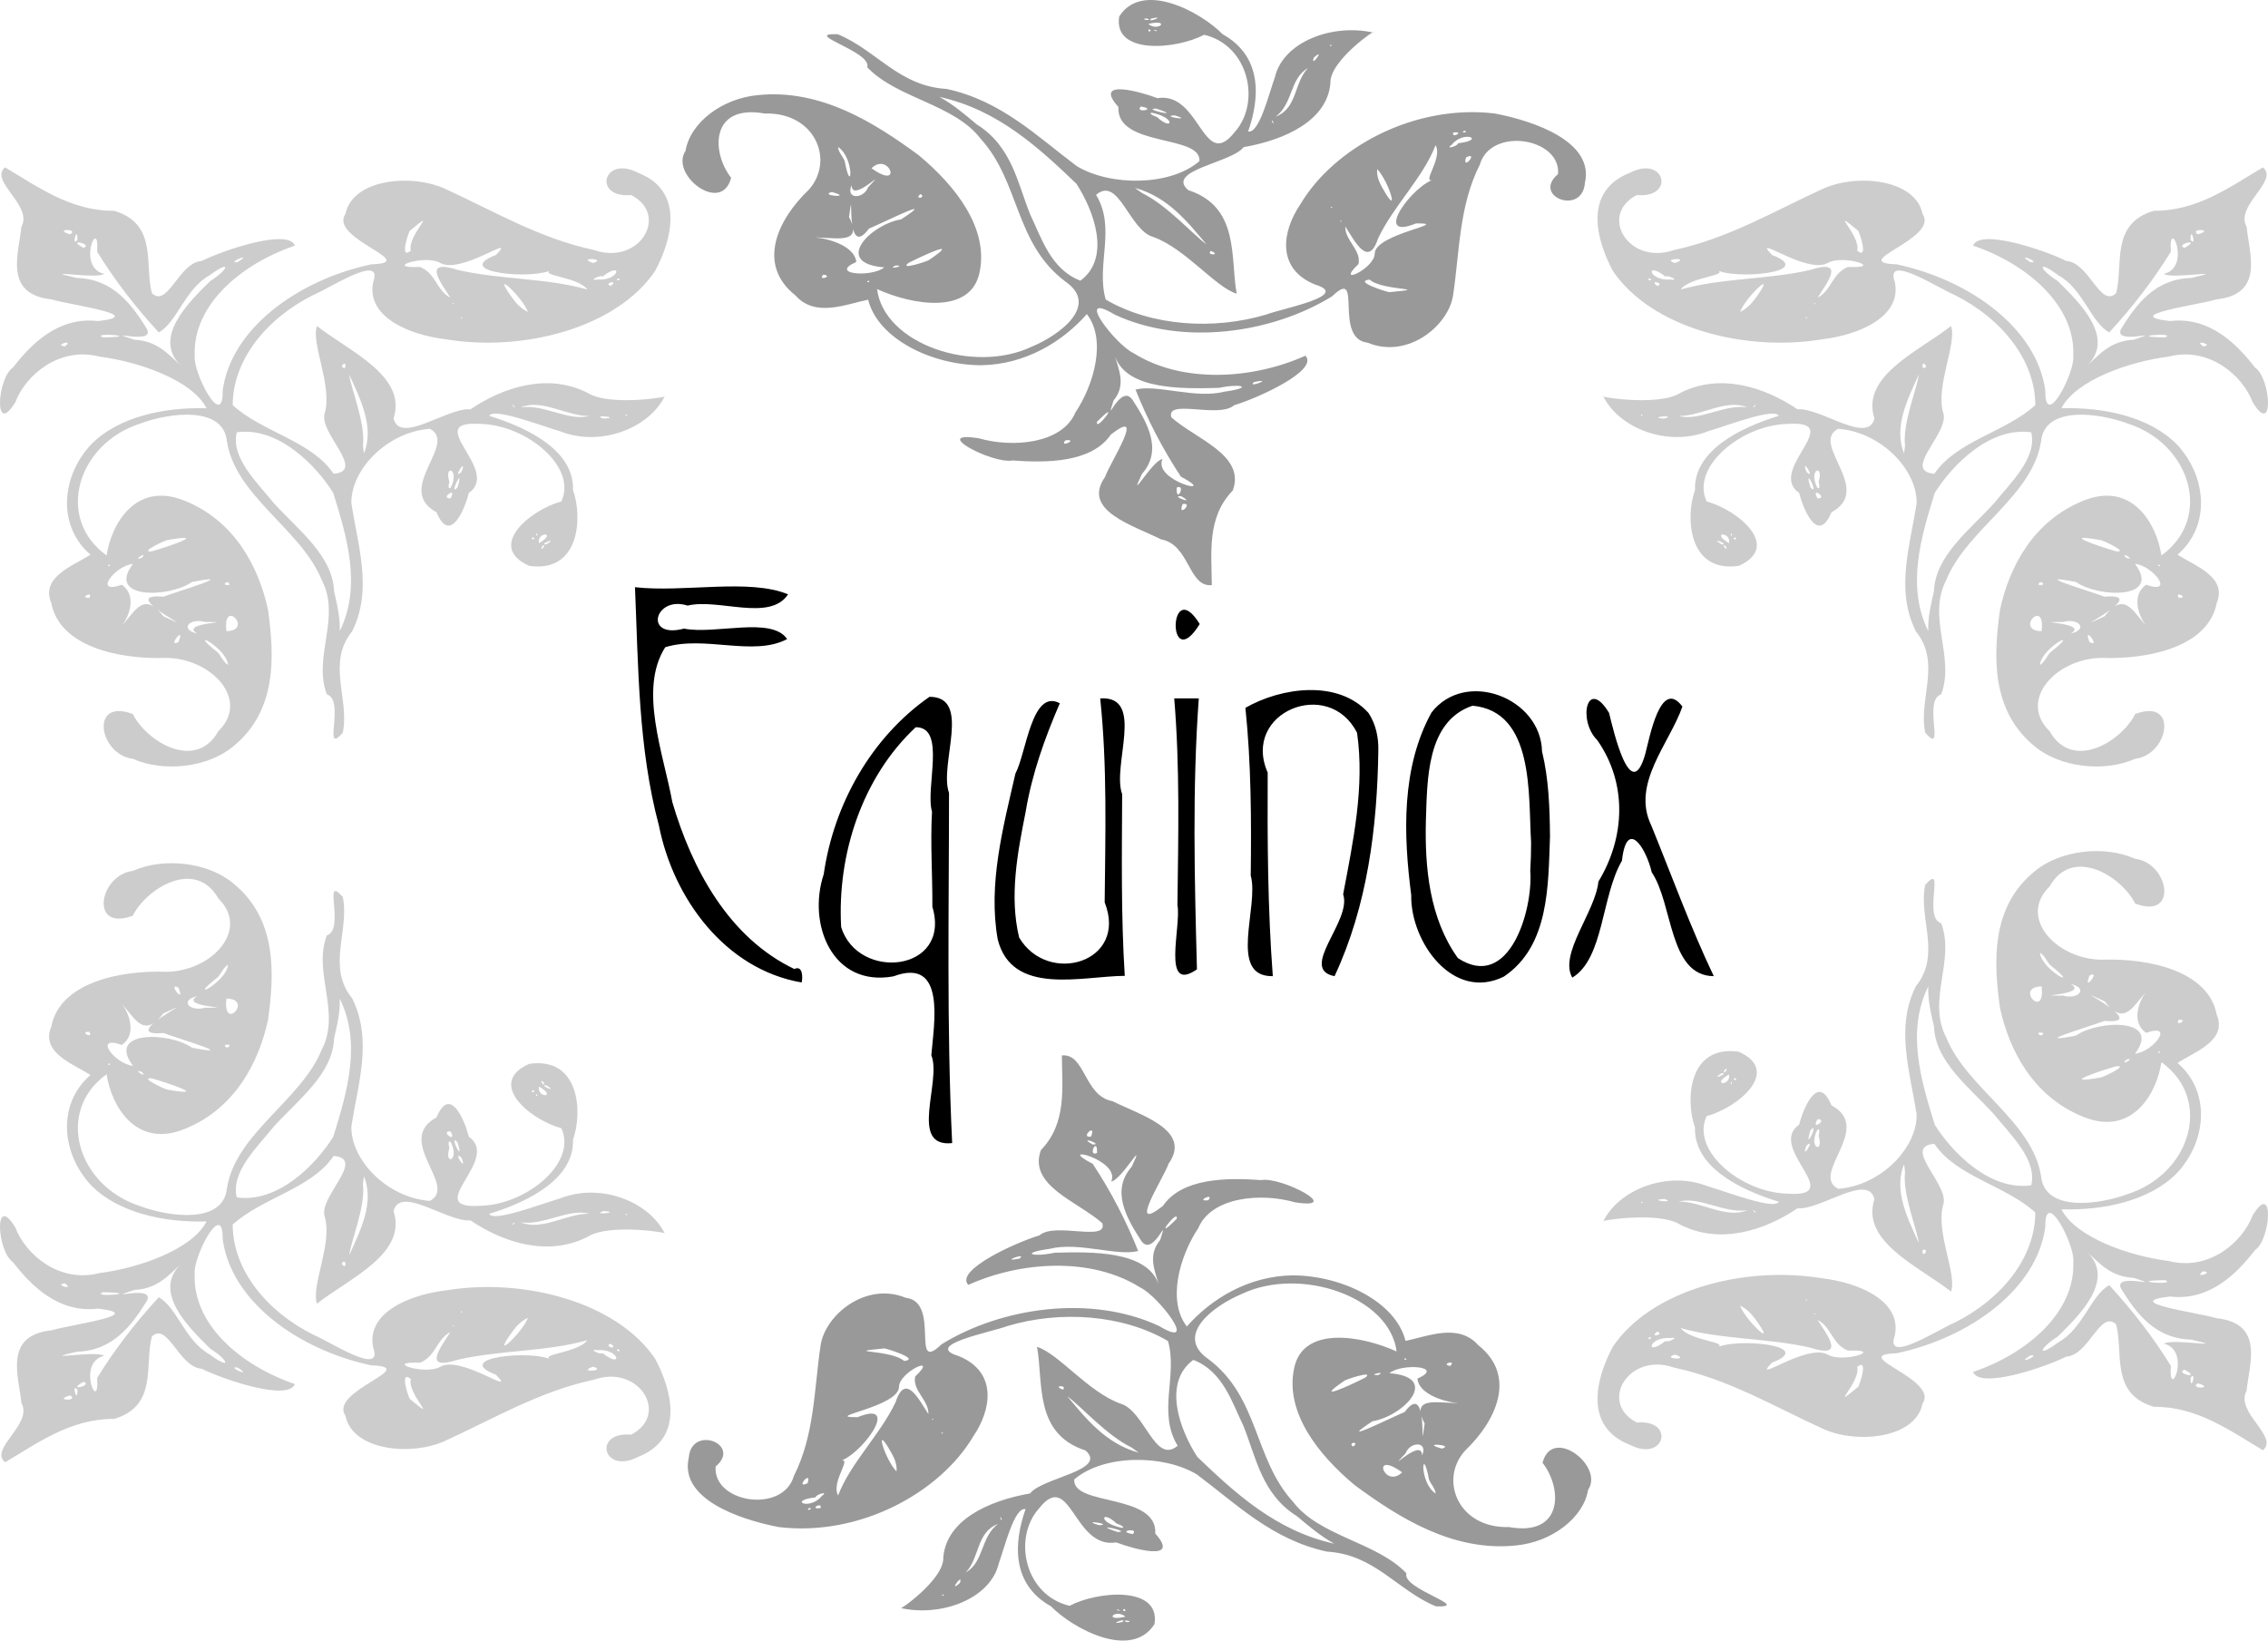<?xml version="1.0" encoding="UTF-8" standalone="no"?>
<!-- Created with Inkscape (http://www.inkscape.org/) -->
<svg
   xmlns:dc="http://purl.org/dc/elements/1.1/"
   xmlns:cc="http://creativecommons.org/ns#"
   xmlns:rdf="http://www.w3.org/1999/02/22-rdf-syntax-ns#"
   xmlns:svg="http://www.w3.org/2000/svg"
   xmlns="http://www.w3.org/2000/svg"
   xmlns:sodipodi="http://sodipodi.sourceforge.net/DTD/sodipodi-0.dtd"
   xmlns:inkscape="http://www.inkscape.org/namespaces/inkscape"
   width="928.681"
   height="671.821"
   id="svg2"
   sodipodi:version="0.32"
   inkscape:version="0.45+devel"
   sodipodi:docname="equinox.svg"
   inkscape:output_extension="org.inkscape.output.svg.inkscape"
   version="1.0">
  <defs
     id="defs4" />
  <sodipodi:namedview
     id="base"
     pagecolor="#ffffff"
     bordercolor="#666666"
     borderopacity="1.0"
     gridtolerance="10000"
     guidetolerance="10"
     objecttolerance="10"
     inkscape:pageopacity="0.0"
     inkscape:pageshadow="2"
     inkscape:zoom="0.98508995"
     inkscape:cx="526.18109"
     inkscape:cy="372.04724"
     inkscape:document-units="px"
     inkscape:current-layer="layer1"
     width="1052.362px"
     height="744.094px"
     inkscape:window-width="1272"
     inkscape:window-height="951"
     inkscape:window-x="0"
     inkscape:window-y="24" />
  <g
     inkscape:label="Layer 1"
     inkscape:groupmode="layer"
     id="layer1"
     transform="translate(-62.841,-16.071)">
    <g
       id="g2287">
      <path
         id="path2361"
         d="M 117.258,326.807 C 103.401,325.13 99.365,301.77 117.205,308.451 C 122.966,319.875 142.99,331.977 152.239,315.511 C 165.312,302.799 149.678,285.766 131.077,285.475 C 111.349,286.211 87.202,280.783 83.85,263.02 C 79.391,252.392 92.582,247.864 99.888,243.227 C 85.892,231.094 88.194,210.677 100.228,197.989 C 111.392,186.718 130.028,182.765 147.42,183.252 C 141.62,171.862 119.879,164.167 103.51,162.1 C 87.217,157.862 73.34,169.632 69.141,180.729 C 60.191,195.523 61.62,170.869 68.161,166.574 C 75.62,156.905 86.761,145.641 102.965,147.549 C 123.955,145.185 91.209,140.932 83.92,138.666 C 64.08,136.546 70.605,119.616 71.61,108.889 C 76.482,100.241 58.189,90.137 64.924,84.619 C 78.299,92.525 91.8,102.527 109.566,102.391 C 127.607,107.719 121.916,124.59 125.041,136.153 C 131.576,142.29 136.072,123.517 145.455,122.928 C 154.225,118.533 180.946,109.497 183.587,116.663 C 160.94,124.374 141.666,141.451 142.572,161.719 C 141.692,168.332 154.27,192.825 154.028,175.98 C 157.409,150.694 184.721,130.735 214.889,124.314 C 235.583,123.644 197.337,113.838 204.275,103.737 C 207.174,89.271 231.451,87.093 245.094,93.397 C 264.888,102.396 283.716,113.716 306.095,118.456 C 324.625,124.923 337.149,104.081 321.267,95.937 C 305.403,97.324 309.711,79.378 324.156,86.845 C 343.409,94.363 337.831,114.493 331.074,127.058 C 315.305,150.34 277.196,160.271 245.454,155.024 C 230.311,153.25 212.646,145.738 215.659,131.564 C 219.995,119.463 197.743,134.166 191.2,136.834 C 171.79,146.519 158.14,163.636 158.123,181.953 C 170.102,192.983 190.454,196.616 199.45,210.088 C 213.205,208.941 192.598,192.842 195.923,184.86 C 198.851,173.63 190.147,156.771 192.621,149.576 C 205.873,159.958 229.667,170.001 223.99,187.445 C 226.623,198.292 246.169,182.834 255.474,183.69 C 268.783,174.678 287.091,168.647 303.406,176.933 C 312.65,182.832 338.498,178.233 335.025,178.34 C 328.667,191.311 308.907,199.214 292.333,192.738 C 283.903,190.212 264.815,182.884 263.146,186.359 C 279.853,191.483 297.976,200.931 297.476,216.76 C 301.437,227.781 300.337,250.741 279.554,247.797 C 261.809,239.903 279.91,224.882 292.706,221.408 C 299.299,207.262 278.443,190.097 259.593,189.668 C 234.969,188.009 268.27,208.549 254.829,217.924 C 253.335,223.978 247.232,239.529 241.589,225.844 C 224.091,216.472 250.618,197.724 238.838,191.661 C 221.226,193.007 206.513,208.45 206.711,222.073 C 209.336,239.436 215.568,257.541 207.038,274.6 C 196.489,287.605 206.05,302.259 203.207,316.111 C 194.576,325.998 204.42,302.876 196.651,300.384 C 190.864,285.031 202.609,268.949 194.584,253.593 C 186.157,232.79 159.249,219.292 155.762,196.8 C 154.296,182.121 132.232,185.064 120.323,189.492 C 94.42,197.803 85.334,228.339 106.485,243.519 C 108.377,230.701 118.472,212.835 138.681,221.21 C 159.23,229.596 168.817,248.547 172.563,265.646 C 175.216,284.595 176.442,307.088 158.238,321.798 C 148.08,330.234 130.14,332.514 117.258,326.807 z M 111.106,273.87 C 117.4,268.538 120.819,256.825 129.699,268.403 C 149.301,277.549 109.061,258.539 129.763,260.426 C 136.452,257.922 161.267,250.613 141.498,254.387 C 131.922,261.029 106.254,261.428 117.31,246.987 C 110.073,247.594 100.602,259.767 112.728,255.533 C 120.364,260.848 113.841,272.375 111.106,273.87 z M 158.313,292.233 C 157.17,290.676 159.424,290.955 158.313,292.233 z M 135.917,278.993 C 138.981,271.377 130.945,281.66 135.917,278.993 z M 156.22,288.401 C 155.744,281.247 138.213,272.39 152.046,283.286 C 153.542,284.943 154.177,287.048 156.22,288.401 z M 99.376,260.914 C 101.353,257.75 94.906,260.97 99.376,260.914 z M 143.66,275.54 C 135.467,270.861 162.432,270.836 146.737,270.768 C 140.744,269.005 135.979,273.67 143.66,275.54 z M 155.561,274.544 C 166.946,274.254 153.813,260.554 155.561,274.544 z M 107.91,247.744 C 107.689,246.37 106.274,248.581 107.91,247.744 z M 120.877,244.505 C 123.939,241.325 116.338,246.008 120.877,244.505 z M 125.104,241.817 C 131.823,239.881 148.852,234.173 131.452,237.227 C 131.003,237.058 119.264,242.488 125.104,241.817 z M 156.818,255.57 C 156.568,252.932 152.624,256.105 156.818,255.57 z M 201.953,274.513 C 210.982,256.208 204.976,236.163 199.286,217.893 C 192.219,206.626 176.831,190.717 159.793,193.099 C 157.264,203.541 168.144,213.629 175.051,222.196 C 185.152,233.252 199.071,243.671 199.623,258.141 C 200.857,263.543 202.181,268.998 201.953,274.513 z M 89.47,157.882 C 93.686,154.643 84.354,157.558 89.47,157.882 z M 285.473,240.226 C 286.284,237.232 282.846,242.435 285.473,240.226 z M 283.531,238.495 C 291.365,233.915 282.581,233.649 283.531,238.495 L 283.531,238.495 z M 281.581,236.338 C 279.433,235.584 281.519,238.177 281.581,236.338 z M 286.52,239.016 C 292.071,235.595 282.948,239.199 286.52,239.016 z M 247.285,220.155 C 250.405,214.923 242.671,220.238 247.285,220.155 L 247.285,220.155 z M 282.908,234.831 C 282.471,233.566 281.82,236.893 282.908,234.831 z M 211.866,201.724 C 216.242,190.975 210.404,179.498 205.818,169.448 C 206.596,175.389 212.517,189.211 211.47,198.556 L 211.649,200.169 L 211.866,201.724 L 211.866,201.724 z M 247.422,215.721 C 251.253,208.071 244.473,205.838 246.884,213.485 C 247.032,212.309 245.711,217.21 247.422,215.721 z M 250.168,215.681 C 253.286,205.437 246.195,219.928 250.168,215.681 z M 104.989,154.26 C 122.591,153.946 99.537,151.957 104.989,154.26 z M 136.669,165.577 C 125.455,154.275 139.832,140.111 148.957,131.134 C 156.627,126.316 157.697,122.106 148.643,128.829 C 138.537,134.398 135.259,148.232 127.837,152.189 C 118.374,141.92 109.607,130.547 102.618,119.146 C 103.719,103.835 93.862,125.431 105.459,128.236 C 102.322,130.561 77.256,125.973 94.277,129.898 C 109.288,130.295 116.846,140.973 122.722,150.293 C 127.614,158.069 103.206,150.351 117.863,155.194 C 127.494,155.659 132.078,161.503 136.669,165.577 z M 251.844,209.302 C 254.392,202.374 247.661,213.097 251.844,209.302 z M 204.148,166.743 C 205.087,162.71 200.883,166.884 204.148,166.743 z M 97.032,117.579 C 101.28,116.08 89.543,113.472 97.032,117.579 z M 94.544,114.328 C 94.655,107.775 91.849,117.617 94.544,114.328 z M 91.629,112.019 C 95.37,109.463 84.078,109.927 91.629,112.019 z M 273.633,182.671 C 271.33,180.213 273.52,183.633 273.633,182.671 z M 276.073,182.89 C 285.693,181.513 295.474,188.657 304.196,186.429 C 294.835,186.547 284.794,179.237 276.073,182.89 z M 160.072,123.442 C 167.197,118.877 155.086,123.957 160.072,123.442 z M 310.02,187.491 C 317.947,187.007 304.225,185.692 310.02,187.491 z M 319.622,186.24 C 319.529,185.117 318.138,186.707 319.622,186.24 z M 252.117,146.325 C 252.048,145.252 250.931,146.858 252.117,146.325 z M 248.75,140.479 C 248.291,139.692 247.733,141.049 248.75,140.479 z M 247.269,137.993 C 243.62,132.108 235.285,121.755 250.34,126.628 C 267.74,130.624 286.657,129.873 303.327,134.622 C 299.33,129.124 281.952,128.99 289.122,126.365 C 281.722,130.943 247.24,127.598 265.907,120.49 C 275.179,110.949 251.488,128.763 243.04,123.71 C 236.669,120.148 219.335,126.049 234.817,125.391 C 241.352,127.982 241.449,134.873 247.269,137.993 z M 279.025,143.815 C 276.712,137.557 262.963,124.917 272.922,138.507 C 274.457,140.573 276.388,142.549 279.025,143.815 z M 231.075,118.72 C 229.344,112.614 243.532,99.918 230.624,110.588 C 230.023,111.6 226.261,122.616 231.075,118.72 z M 307.525,130.543 C 316.625,131.176 318.025,122.652 309.616,129.307 C 308.522,128.534 303.343,131.252 307.525,130.543 z M 312.933,133.167 C 316.618,130.348 309.493,132.097 312.933,133.167 z M 316.486,130.719 C 316.808,128.966 313.943,131.464 316.486,130.719 z M 305.681,123.763 C 311.815,121.935 298.535,121.342 305.681,123.763 z"
         style="fill:#cccccc" />
      <path
         id="path2363"
         d="M 343.545,77.854 C 336.967,87.591 358.357,104.106 362.219,88.866 C 354.023,78.403 353.667,58.543 375.978,62.562 C 396.75,61.924 404.757,81.966 393.928,93.864 C 381.38,105.859 372.468,124.325 388.565,137.061 C 396.729,146.228 409.232,140.622 418.326,138.79 C 422.321,154.868 444.503,165.628 464.63,165.632 C 482.792,165.337 497.966,155.954 507.871,144.701 C 516.009,155.169 510.847,173.474 503.164,185.028 C 497.738,197.832 477.444,199.539 463.625,195.549 C 443.197,192.342 469.175,206.187 477.464,204.633 C 491.778,205.714 509.918,205.429 517.667,194.074 C 532.628,182.258 517.378,205.442 515.328,211.391 C 505.621,225.164 526.777,231.177 538.309,236.959 C 550.036,239.061 549.391,256.633 559.042,255.688 C 558.985,242.53 556.867,228.038 567.632,216.922 C 572.992,202.364 552.397,195.86 542.482,186.975 C 540.137,179.185 561.956,187.58 568.168,182.018 C 577.893,179.119 603.081,167.681 597.359,161.73 C 575.956,171.393 547.027,173.328 526.915,160.635 C 519.65,157.235 502.214,134.658 519.234,144.885 C 547.023,157.877 583.697,152.6 608.283,137.424 C 621.343,124.782 608.461,154.753 622.903,156.421 C 639.379,163.246 656.118,149.247 657.854,136.877 C 660.522,119.019 660.247,100.382 668.801,83.441 C 673.294,67.894 702.023,72.465 700.823,87.346 C 689.922,96.516 710.785,104.533 711.816,90.963 C 715.67,74.331 691.821,65.808 674.975,62.552 C 641.819,58.567 608.907,76.647 595.269,99.792 C 588.02,110.398 585.11,126.025 601.355,132.603 C 616.28,137.107 587.989,142.339 581.357,144.868 C 559.879,151.309 534.272,149.676 515.597,138.731 C 511.522,124.584 519.991,109.583 511.643,95.856 C 521.039,87.873 525.119,110.49 535.241,113.168 C 548.437,118.038 560.411,133.607 569.222,136.351 C 566.569,121.79 570.565,100.785 549.394,93.93 C 539.916,85.783 567.357,82.709 572.05,76.332 C 589.194,73.333 606.29,65.401 607.602,50.161 C 607.12,40.807 627.266,27.265 625.08,29.39 C 608.06,25.64 588.189,33.369 584.874,47.688 C 582.407,54.512 578.459,70.927 573.919,69.9 C 578.69,56.305 579.901,39.231 563.471,30.079 C 554.611,20.991 530.555,7.953 521.125,22.813 C 518.556,38.719 544.689,36.293 555.883,30.306 C 574.24,34.611 579.259,58.023 568.422,70.161 C 555.385,86.673 554.37,53.399 536.779,56.264 C 529.716,53.585 510.219,48.131 520.79,59.872 C 519.875,76.506 554.845,70.999 553.978,82.051 C 542.073,92.347 517.537,92.384 503.773,84.112 C 487.649,72.072 472.927,57.316 450.441,52.49 C 430.88,51.361 421.665,36.57 405.849,30.077 C 390.612,29.604 420.062,37.229 417.955,43.615 C 430.139,56.446 453.551,58.661 464.4,72.903 C 480.559,90.656 478.22,115.69 499.054,131.34 C 513.136,141.043 496.942,153.19 485.307,158.048 C 461.345,169.404 424.794,156.868 421.975,134.458 C 436.168,140.931 460.412,145.253 463.964,127.507 C 467.708,109.539 454.131,92.163 438.947,79.575 C 421.224,66.57 399.036,52.344 373.159,55.02 C 358.487,56.377 345.434,66.321 343.545,77.854 z M 393.81,113.392 C 403.008,112.614 416.988,117.465 410.502,104.943 C 412.905,87.118 408.21,123.851 418.668,109.674 C 425.221,106.956 447.511,95.686 431.841,105.889 C 419.345,107.952 403.587,123.892 424.915,125.56 C 419.969,129.759 401.9,128.448 413.466,123.338 C 412.617,115.345 396.97,112.563 393.81,113.392 z M 403.332,72.655 C 404.235,74.307 405.298,72.719 403.332,72.655 z M 403.429,94.69 C 413.022,97.314 397.737,96.229 403.429,94.69 z M 405.985,76.266 C 412.99,80.845 411.531,97.192 408.7,81.956 C 407.907,80.023 406.141,78.363 405.985,76.266 z M 399.997,128.535 C 404.404,129.181 397.267,131.319 399.997,128.535 z M 411.578,91.875 C 411.446,99.837 427.599,82.856 418.282,92.79 C 416.494,97.622 408.89,97.834 411.578,91.875 z M 419.711,84.97 C 426.816,77.967 432.923,94.438 419.711,84.97 z M 418.522,131.033 C 419.79,131.994 416.69,131.563 418.522,131.033 z M 429.578,124.796 C 434.649,124.768 425.332,126.759 429.578,124.796 z M 434.845,123.74 C 440.837,120.663 456.838,113.344 443.319,122.484 C 443.223,122.868 430.668,127.019 434.845,123.74 z M 439.798,95.525 C 442.337,97.26 436.745,97.848 439.798,95.525 z M 447.489,55.747 C 471.542,61.003 488.377,76.778 503.592,91.292 C 510.846,102.484 517.855,121.698 505.237,131.013 C 493.083,126.361 489.311,113.47 484.712,103.993 C 479.486,91.014 477.194,76.009 462.779,67.007 C 458.012,62.999 453.245,58.901 447.489,55.747 z M 499.066,196.4 C 504.887,195.68 496.336,199.819 499.066,196.4 z M 532.38,23.61 C 535.916,24.89 528.558,23.945 532.38,23.61 z M 532.982,25.869 C 542.335,23.671 537.353,29.367 532.982,25.869 L 532.982,25.869 z M 534.015,28.389 C 533.499,30.194 532.103,27.328 534.015,28.389 z M 534.24,23.674 C 541.045,22.221 531.917,25.816 534.24,23.674 z M 529.994,59.685 C 537.192,60.847 527.15,62.543 529.994,59.685 L 529.994,59.685 z M 536.344,28.454 C 537.372,29.486 533.592,27.906 536.344,28.454 z M 527.592,93.033 C 541.162,96.703 549.367,107.247 556.865,116.149 C 551.276,112.105 540.733,100.106 530.584,95.177 L 529.047,94.099 L 527.592,93.033 L 527.592,93.033 z M 534.594,62.25 C 544.681,64.411 542.901,70.02 536.551,63.927 C 537.837,64.537 532.053,62.438 534.594,62.25 z M 536.277,60.543 C 548.581,64.704 529.573,60.507 536.277,60.543 z M 512.038,188.785 C 522.885,177.878 511.125,193.598 512.038,188.785 z M 519.453,162.048 C 524.264,175.876 547.296,175.285 561.901,174.903 C 571.398,172.95 576.327,174.793 564.062,176.479 C 552.342,179.518 536.285,173.311 527.813,175.622 C 532.618,187.729 538.964,200.056 546.402,211.28 C 562.663,219.743 534.761,213.04 538.839,204.053 C 534.593,204.639 524.276,223.182 530.457,210.107 C 539.03,200.408 532.67,189.258 526.686,179.98 C 521.688,172.246 514.956,192.246 518.786,180.111 C 524.071,173.763 520.859,167.379 519.453,162.048 z M 543.78,63.303 C 552.364,65.839 537.411,63.669 543.78,63.303 z M 558.623,118.819 C 563.294,120.639 556.526,120.792 558.623,118.819 z M 544.658,215.738 C 548.727,213.957 544.364,222.915 544.658,215.738 z M 546.483,219.25 C 553.227,223.1 541.519,218.982 546.483,219.25 z M 547.092,222.469 C 551.934,221.64 544.708,228.48 547.092,222.469 z M 583.949,65.496 C 585.077,68.418 582.901,64.991 583.949,65.496 z M 585.185,63.827 C 592.342,58.587 590.912,48.149 598.4,43.984 C 592.681,49.814 594.124,60.515 585.185,63.827 z M 576.387,172.497 C 585.3,170.736 572.879,175.332 576.387,172.497 z M 600.8,39.678 C 606.035,34.971 599.168,44.407 600.8,39.678 z M 607.818,34.374 C 608.907,35.105 606.455,35.03 607.818,34.374 z M 608.119,100.795 C 609.171,101.481 606.866,101.224 608.119,100.795 z M 612.063,106.414 C 612.59,107.174 610.873,106.714 612.063,106.414 z M 613.71,108.834 C 617.524,114.654 623.089,126.1 627.127,113.696 C 633.463,100.339 645.542,88.865 650.672,75.517 C 653.884,81.324 643.628,92.358 650.591,89.409 C 641.5,91.335 624.285,115.069 642.693,107.555 C 657.961,107.417 625.638,111.695 625.736,120.042 C 625.555,126.188 609.174,133.585 619.105,124.22 C 620.372,118.551 613.408,114.369 613.71,108.834 z M 626.769,85.336 C 631.763,90.537 636.421,106.763 628.528,92.358 C 627.342,90.155 626.482,87.756 626.769,85.336 z M 623.665,130.568 C 628.851,135.311 650.274,133.962 631.682,135.716 C 630.291,135.49 616.815,131.272 623.665,130.568 z M 657.34,75.311 C 662.137,69.196 671.661,73.412 659.85,74.732 C 659.982,75.884 654.116,77.522 657.34,75.311 z M 657.9,70.333 C 662.976,69.696 656.933,73.14 657.9,70.333 z M 662.52,69.557 C 664.498,70.402 660.239,70.714 662.52,69.557 z M 663.145,80.527 C 668.677,77.755 661.339,86.48 663.145,80.527 z"
         style="fill:#999999" />
      <path
         style="fill:#999999"
         d="M 713.148,626.108 C 719.727,616.371 698.336,599.856 694.474,615.096 C 702.67,625.56 703.026,645.419 680.715,641.4 C 659.943,642.038 651.936,621.996 662.765,610.098 C 675.313,598.104 684.225,579.638 668.128,566.901 C 659.965,557.734 647.461,563.341 638.367,565.172 C 634.373,549.094 612.19,538.334 592.063,538.33 C 573.901,538.625 558.727,548.008 548.822,559.262 C 540.684,548.793 545.846,530.488 553.529,518.934 C 558.955,506.13 579.249,504.423 593.068,508.413 C 613.496,511.62 587.519,497.775 579.229,499.329 C 564.916,498.248 546.775,498.533 539.026,509.888 C 524.065,521.704 539.315,498.52 541.365,492.572 C 551.072,478.798 529.916,472.785 518.384,467.003 C 506.658,464.901 507.302,447.329 497.651,448.274 C 497.708,461.432 499.826,475.924 489.061,487.04 C 483.701,501.598 504.297,508.102 514.211,516.987 C 516.556,524.777 494.737,516.382 488.525,521.944 C 478.8,524.843 453.612,536.281 459.335,542.232 C 480.737,532.569 509.666,530.634 529.778,543.327 C 537.044,546.727 554.479,569.304 537.46,559.078 C 509.67,546.085 472.996,551.363 448.41,566.538 C 435.35,579.18 448.232,549.209 433.79,547.541 C 417.314,540.716 400.575,554.716 398.84,567.085 C 396.171,584.943 396.446,603.581 387.892,620.521 C 383.399,636.069 354.671,631.497 355.871,616.617 C 366.771,607.447 345.908,599.429 344.877,612.999 C 341.024,629.631 364.872,638.154 381.718,641.41 C 414.874,645.395 447.787,627.315 461.424,604.17 C 468.673,593.564 471.583,577.937 455.338,571.359 C 440.413,566.855 468.704,561.623 475.336,559.094 C 496.814,552.653 522.421,554.286 541.096,565.231 C 545.172,579.378 536.702,594.379 545.051,608.106 C 535.654,616.09 531.574,593.472 521.452,590.794 C 508.256,585.924 496.283,570.355 487.471,567.611 C 490.124,582.172 486.128,603.177 507.299,610.032 C 516.778,618.179 489.336,621.253 484.643,627.63 C 467.499,630.629 450.403,638.562 449.091,653.801 C 449.573,663.155 429.427,676.697 431.614,674.572 C 448.634,678.322 468.505,670.594 471.819,656.274 C 474.286,649.45 478.234,633.036 482.774,634.062 C 478.003,647.657 476.792,664.731 493.222,673.883 C 502.083,682.971 526.138,696.01 535.568,681.149 C 538.137,665.243 512.004,667.669 500.811,673.656 C 482.453,669.351 477.434,645.939 488.271,633.801 C 501.308,617.289 502.323,650.563 519.915,647.698 C 526.977,650.377 546.474,655.832 535.903,644.09 C 536.818,627.456 501.848,632.963 502.715,621.911 C 514.62,611.615 539.156,611.578 552.921,619.85 C 569.044,631.89 583.766,646.646 606.252,651.473 C 625.813,652.601 635.028,667.392 650.844,673.885 C 666.081,674.358 636.632,666.733 638.738,660.347 C 626.554,647.517 603.142,645.301 592.293,631.059 C 576.135,613.306 578.473,588.272 557.639,572.622 C 543.557,562.919 559.752,550.772 571.386,545.914 C 595.348,534.558 631.899,547.094 634.718,569.504 C 620.525,563.031 596.281,558.709 592.729,576.456 C 588.985,594.423 602.562,611.8 617.746,624.387 C 635.469,637.392 657.657,651.618 683.535,648.942 C 698.206,647.585 711.259,637.641 713.148,626.108 z M 662.884,590.57 C 653.685,591.348 639.705,586.497 646.191,599.019 C 643.788,616.844 648.483,580.112 638.025,594.288 C 631.472,597.007 609.183,608.276 624.852,598.073 C 637.348,596.01 653.106,580.07 631.778,578.402 C 636.724,574.203 654.794,575.514 643.227,580.625 C 644.076,588.617 659.724,591.399 662.884,590.57 z M 653.362,631.307 C 652.458,629.655 651.395,631.243 653.362,631.307 z M 653.264,609.272 C 643.672,606.648 658.956,607.733 653.264,609.272 z M 650.708,627.696 C 643.704,623.117 645.162,606.77 647.993,622.006 C 648.786,623.94 650.552,625.599 650.708,627.696 z M 656.696,575.427 C 652.289,574.781 659.426,572.643 656.696,575.427 z M 645.115,612.087 C 645.247,604.125 629.094,621.106 638.412,611.172 C 640.199,606.341 647.803,606.128 645.115,612.087 z M 636.982,618.992 C 629.877,625.995 623.771,609.524 636.982,618.992 z M 638.171,572.929 C 636.904,571.968 640.003,572.399 638.171,572.929 z M 627.115,579.166 C 622.044,579.194 631.362,577.204 627.115,579.166 z M 621.848,580.222 C 615.856,583.3 599.855,590.619 613.374,581.478 C 613.47,581.094 626.025,576.943 621.848,580.222 z M 616.896,608.437 C 614.357,606.702 619.949,606.114 616.896,608.437 z M 609.204,648.215 C 585.151,642.959 568.316,627.184 553.102,612.671 C 545.847,601.478 538.838,582.264 551.456,572.949 C 563.61,577.601 567.382,590.492 571.981,599.969 C 577.207,612.948 579.499,627.953 593.914,636.955 C 598.682,640.964 603.448,645.061 609.204,648.215 z M 557.627,507.562 C 551.806,508.282 560.357,504.144 557.627,507.562 z M 524.313,680.352 C 520.777,679.072 528.135,680.017 524.313,680.352 z M 523.711,678.093 C 514.358,680.291 519.34,674.595 523.711,678.093 L 523.711,678.093 z M 522.678,675.573 C 523.194,673.768 524.59,676.634 522.678,675.573 z M 522.454,680.288 C 515.648,681.741 524.777,678.146 522.454,680.288 z M 526.699,644.277 C 519.501,643.115 529.543,641.419 526.699,644.277 L 526.699,644.277 z M 520.349,675.508 C 519.321,674.476 523.101,676.056 520.349,675.508 z M 529.101,610.929 C 515.531,607.259 507.326,596.715 499.828,587.813 C 505.417,591.857 515.96,603.856 526.11,608.785 L 527.646,609.863 L 529.101,610.929 L 529.101,610.929 z M 522.1,641.712 C 512.012,639.551 513.792,633.942 520.143,640.035 C 518.856,639.426 524.64,641.524 522.1,641.712 z M 520.416,643.419 C 508.112,639.258 527.12,643.455 520.416,643.419 z M 544.655,515.178 C 533.808,526.084 545.569,510.364 544.655,515.178 z M 537.241,541.914 C 532.43,528.086 509.397,528.677 494.793,529.059 C 485.295,531.012 480.366,529.169 492.631,527.483 C 504.351,524.444 520.408,530.651 528.88,528.34 C 524.075,516.234 517.729,503.906 510.291,492.682 C 494.03,484.219 521.932,490.922 517.855,499.909 C 522.101,499.323 532.417,480.78 526.236,493.855 C 517.663,503.555 524.023,514.704 530.007,523.982 C 535.005,531.716 541.738,511.716 537.907,523.851 C 532.622,530.199 535.834,536.583 537.241,541.914 z M 512.913,640.66 C 504.33,638.123 519.282,640.293 512.913,640.66 z M 498.07,585.143 C 493.399,583.323 500.167,583.17 498.07,585.143 z M 512.035,488.224 C 507.966,490.005 512.329,481.048 512.035,488.224 z M 510.21,484.712 C 503.466,480.862 515.174,484.98 510.21,484.712 z M 509.601,481.493 C 504.759,482.323 511.985,475.482 509.601,481.493 z M 472.744,638.467 C 471.617,635.544 473.792,638.971 472.744,638.467 z M 471.508,640.135 C 464.351,645.376 465.781,655.813 458.294,659.978 C 464.013,654.148 462.569,643.447 471.508,640.135 z M 480.306,531.465 C 471.393,533.226 483.814,528.63 480.306,531.465 z M 455.893,664.284 C 450.658,668.991 457.525,659.556 455.893,664.284 z M 448.875,669.588 C 447.786,668.858 450.239,668.932 448.875,669.588 z M 448.574,603.167 C 447.522,602.481 449.827,602.738 448.574,603.167 z M 444.631,597.548 C 444.103,596.788 445.82,597.248 444.631,597.548 z M 442.983,595.128 C 439.169,589.308 433.604,577.863 429.566,590.266 C 423.231,603.623 411.152,615.097 406.021,628.445 C 402.809,622.638 413.065,611.604 406.102,614.553 C 415.193,612.627 432.409,588.893 414,596.407 C 398.732,596.545 431.055,592.267 430.958,583.92 C 431.138,577.774 447.52,570.377 437.589,579.742 C 436.321,585.411 443.286,589.593 442.983,595.128 z M 429.924,618.626 C 424.93,613.425 420.272,597.199 428.165,611.604 C 429.351,613.808 430.211,616.207 429.924,618.626 z M 433.029,573.394 C 427.842,568.651 406.419,570 425.012,568.246 C 426.402,568.472 439.879,572.69 433.029,573.394 z M 399.354,628.652 C 394.556,634.766 385.033,630.55 396.843,629.23 C 396.711,628.078 402.577,626.44 399.354,628.652 z M 398.794,633.63 C 393.717,634.266 399.76,630.822 398.794,633.63 z M 394.173,634.405 C 392.195,633.56 396.454,633.248 394.173,634.405 z M 393.548,623.435 C 388.016,626.207 395.355,617.482 393.548,623.435 z"
         id="path2355" />
      <path
         style="fill:#cccccc"
         d="M 937.104,367.742 C 950.961,369.419 954.997,392.779 937.157,386.098 C 931.396,374.675 911.372,362.572 902.123,379.038 C 889.05,391.75 904.684,408.783 923.285,409.074 C 943.013,408.339 967.16,413.766 970.512,431.529 C 974.971,442.157 961.78,446.685 954.475,451.322 C 968.47,463.455 966.168,483.872 954.134,496.56 C 942.971,507.832 924.334,511.784 906.943,511.297 C 912.743,522.687 934.484,530.382 950.852,532.449 C 967.145,536.687 981.023,524.917 985.221,513.82 C 994.171,499.026 992.742,523.68 986.201,527.976 C 978.742,537.644 967.602,548.908 951.397,547.001 C 930.407,549.364 963.153,553.617 970.442,555.883 C 990.283,558.003 983.757,574.934 982.752,585.66 C 977.881,594.308 996.173,604.412 989.438,609.93 C 976.063,602.024 962.562,592.022 944.796,592.158 C 926.755,586.83 932.446,569.959 929.321,558.396 C 922.786,552.259 918.291,571.032 908.907,571.621 C 900.137,576.016 873.417,585.052 870.775,577.886 C 893.423,570.175 912.696,553.098 911.791,532.831 C 912.67,526.217 900.092,501.725 900.334,518.569 C 896.953,543.855 869.642,563.814 839.473,570.235 C 818.779,570.905 857.025,580.711 850.087,590.812 C 847.188,605.278 822.911,607.456 809.268,601.152 C 789.475,592.153 770.646,580.834 748.267,576.093 C 729.737,569.626 717.213,590.468 733.095,598.612 C 748.959,597.226 744.651,615.171 730.206,607.704 C 710.953,600.186 716.531,580.056 723.288,567.491 C 739.057,544.21 777.166,534.278 808.908,539.525 C 824.051,541.299 841.716,548.811 838.704,562.985 C 834.367,575.086 856.619,560.383 863.163,557.715 C 882.572,548.03 896.223,530.913 896.239,512.596 C 884.26,501.566 863.908,497.933 854.912,484.461 C 841.157,485.609 861.765,501.707 858.44,509.689 C 855.511,520.919 864.215,537.778 861.741,544.973 C 848.489,534.592 824.695,524.548 830.372,507.104 C 827.739,496.257 808.193,511.715 798.888,510.859 C 785.579,519.872 767.271,525.902 750.956,517.616 C 741.713,511.717 715.864,516.316 719.337,516.209 C 725.695,503.238 745.455,495.335 762.03,501.811 C 770.459,504.337 789.547,511.666 791.216,508.19 C 774.509,503.066 756.386,493.618 756.886,477.789 C 752.925,466.768 754.025,443.808 774.808,446.752 C 792.553,454.646 774.452,469.667 761.656,473.141 C 755.063,487.287 775.919,504.452 794.769,504.881 C 819.393,506.54 786.093,486 799.534,476.625 C 801.028,470.571 807.13,455.02 812.773,468.705 C 830.271,478.077 803.744,496.825 815.524,502.888 C 833.137,501.542 847.849,486.1 847.652,472.476 C 845.026,455.113 838.794,437.008 847.324,419.949 C 857.873,406.945 848.312,392.29 851.155,378.438 C 859.786,368.551 849.943,391.673 857.711,394.165 C 863.498,409.518 851.753,425.6 859.778,440.957 C 868.205,461.759 895.114,475.257 898.6,497.749 C 900.067,512.428 922.13,509.486 934.039,505.057 C 959.942,496.746 969.029,466.211 947.877,451.03 C 945.985,463.848 935.89,481.714 915.681,473.339 C 895.133,464.953 885.545,446.002 881.799,428.903 C 879.146,409.954 877.92,387.461 896.124,372.751 C 906.282,364.315 924.222,362.035 937.104,367.742 z M 943.256,420.679 C 936.962,426.011 933.543,437.724 924.663,426.146 C 905.062,417 945.301,436.01 924.599,434.123 C 917.911,436.628 893.095,443.937 912.864,440.162 C 922.44,433.52 948.108,433.121 937.052,447.562 C 944.289,446.956 953.76,434.782 941.635,439.016 C 933.998,433.701 940.521,422.174 943.256,420.679 z M 896.049,402.316 C 897.192,403.874 894.938,403.594 896.049,402.316 z M 918.445,415.556 C 915.381,423.172 923.417,412.889 918.445,415.556 z M 898.142,406.148 C 898.618,413.302 916.149,422.159 902.316,411.263 C 900.82,409.607 900.185,407.501 898.142,406.148 z M 954.986,433.635 C 953.01,436.799 959.456,433.58 954.986,433.635 z M 910.703,419.009 C 918.895,423.688 891.93,423.713 907.626,423.781 C 913.618,425.545 918.383,420.879 910.703,419.009 z M 898.802,420.006 C 887.417,420.296 900.549,433.995 898.802,420.006 z M 946.452,446.805 C 946.674,448.179 948.088,445.968 946.452,446.805 z M 933.485,450.044 C 930.423,453.224 938.024,448.541 933.485,450.044 z M 929.258,452.732 C 922.539,454.668 905.511,460.376 922.911,457.323 C 923.359,457.491 935.098,452.061 929.258,452.732 z M 897.545,438.979 C 897.794,441.617 901.738,438.444 897.545,438.979 z M 852.409,420.036 C 843.38,438.341 849.386,458.386 855.076,476.656 C 862.143,487.923 877.531,503.832 894.569,501.45 C 897.098,491.008 886.218,480.92 879.311,472.353 C 869.21,461.297 855.291,450.878 854.739,436.408 C 853.506,431.006 852.181,425.551 852.409,420.036 z M 964.892,536.668 C 960.677,539.906 970.008,536.991 964.892,536.668 z M 768.889,454.323 C 768.079,457.317 771.516,452.114 768.889,454.323 z M 770.831,456.054 C 762.997,460.634 771.782,460.9 770.831,456.054 L 770.831,456.054 z M 772.782,458.212 C 774.929,458.966 772.844,456.372 772.782,458.212 z M 767.842,455.533 C 762.291,458.954 771.414,455.35 767.842,455.533 z M 807.078,474.395 C 803.957,479.627 811.691,474.312 807.078,474.395 L 807.078,474.395 z M 771.454,459.719 C 771.891,460.984 772.542,457.656 771.454,459.719 z M 842.497,492.825 C 838.12,503.574 843.958,515.051 848.545,525.102 C 847.766,519.16 841.845,505.339 842.893,495.993 L 842.713,494.38 L 842.497,492.825 L 842.497,492.825 z M 806.94,478.828 C 803.109,486.478 809.889,488.711 807.479,481.064 C 807.33,482.24 808.651,477.339 806.94,478.828 z M 804.194,478.868 C 801.076,489.112 808.167,474.621 804.194,478.868 z M 949.373,540.289 C 931.771,540.603 954.825,542.592 949.373,540.289 z M 917.693,528.972 C 928.907,540.274 914.53,554.439 905.405,563.415 C 897.735,568.234 896.665,572.443 905.719,565.72 C 915.825,560.151 919.103,546.318 926.525,542.36 C 935.988,552.629 944.755,564.002 951.745,575.403 C 950.643,590.714 960.5,569.118 948.903,566.313 C 952.04,563.988 977.106,568.576 960.085,564.651 C 945.074,564.254 937.516,553.576 931.641,544.256 C 926.748,536.48 951.156,544.198 936.499,539.355 C 926.869,538.89 922.284,533.047 917.693,528.972 z M 802.519,485.248 C 799.97,492.175 806.701,481.452 802.519,485.248 z M 850.214,527.807 C 849.275,531.839 853.479,527.665 850.214,527.807 z M 957.33,576.97 C 953.082,578.47 964.819,581.077 957.33,576.97 z M 959.818,580.221 C 959.707,586.774 962.513,576.932 959.818,580.221 z M 962.733,582.53 C 958.992,585.086 970.284,584.622 962.733,582.53 z M 780.729,511.878 C 783.032,514.336 780.842,510.916 780.729,511.878 z M 778.289,511.659 C 768.669,513.036 758.888,505.892 750.166,508.121 C 759.527,508.002 769.568,515.312 778.289,511.659 z M 894.29,571.107 C 887.165,575.672 899.277,570.592 894.29,571.107 z M 744.342,507.058 C 736.415,507.543 750.137,508.857 744.342,507.058 z M 734.74,508.309 C 734.833,509.433 736.224,507.842 734.74,508.309 z M 802.245,548.224 C 802.314,549.297 803.431,547.691 802.245,548.224 z M 805.612,554.071 C 806.071,554.857 806.629,553.5 805.612,554.071 z M 807.093,556.557 C 810.742,562.441 819.077,572.794 804.022,567.921 C 786.622,563.926 767.706,564.676 751.035,559.927 C 755.032,565.425 772.41,565.56 765.24,568.185 C 772.64,563.607 807.122,566.951 788.456,574.059 C 779.183,583.601 802.874,565.786 811.322,570.839 C 817.693,574.401 835.028,568.5 819.545,569.159 C 813.01,566.567 812.914,559.676 807.093,556.557 z M 775.337,550.734 C 777.65,556.992 791.399,569.632 781.44,556.042 C 779.905,553.977 777.974,552 775.337,550.734 z M 823.287,575.829 C 825.018,581.935 810.831,594.631 823.738,583.961 C 824.339,582.95 828.101,571.933 823.287,575.829 z M 746.837,564.006 C 737.737,563.373 736.338,571.897 744.747,565.242 C 745.841,566.015 751.019,563.297 746.837,564.006 z M 741.43,561.382 C 737.745,564.201 744.869,562.452 741.43,561.382 z M 737.876,563.83 C 737.554,565.583 740.419,563.085 737.876,563.83 z M 748.681,570.786 C 742.548,572.614 755.827,573.207 748.681,570.786 z"
         id="path2357" />
      <path
         style="fill:#cccccc"
         d="M 117.258,372.699 C 103.401,374.377 99.365,397.736 117.205,391.055 C 122.966,379.632 142.99,367.53 152.239,383.996 C 165.312,396.707 149.678,413.741 131.077,414.031 C 111.349,413.296 87.202,418.723 83.85,436.486 C 79.391,447.114 92.582,451.642 99.888,456.279 C 85.892,468.413 88.194,488.829 100.228,501.518 C 111.392,512.789 130.028,516.741 147.42,516.254 C 141.62,527.644 119.879,535.339 103.51,537.407 C 87.217,541.644 73.34,529.874 69.141,518.777 C 60.191,503.984 61.62,528.637 68.161,532.933 C 75.62,542.601 86.761,553.865 102.965,551.958 C 123.955,554.321 91.209,558.575 83.92,560.84 C 64.08,562.96 70.605,579.891 71.61,590.617 C 76.482,599.266 58.189,609.369 64.924,614.887 C 78.299,606.982 91.8,596.979 109.566,597.116 C 127.607,591.787 121.916,574.916 125.041,563.353 C 131.576,557.216 136.072,575.989 145.455,576.578 C 154.225,580.974 180.946,590.009 183.587,582.843 C 160.94,575.133 141.666,558.055 142.572,537.788 C 141.692,531.174 154.27,506.682 154.028,523.526 C 157.409,548.812 184.721,568.771 214.889,575.192 C 235.583,575.863 197.337,585.668 204.275,595.769 C 207.174,610.235 231.451,612.414 245.094,606.109 C 264.888,597.111 283.716,585.791 306.095,581.05 C 324.625,574.584 337.149,595.425 321.267,603.569 C 305.403,602.183 309.711,620.128 324.156,612.662 C 343.409,605.143 337.831,585.014 331.074,572.449 C 315.305,549.167 277.196,539.235 245.454,544.482 C 230.311,546.257 212.646,553.769 215.659,567.942 C 219.995,580.043 197.743,565.34 191.2,562.673 C 171.79,552.987 158.14,535.87 158.123,517.553 C 170.102,506.524 190.454,502.89 199.45,489.418 C 213.205,490.566 192.598,506.665 195.923,514.646 C 198.851,525.877 190.147,542.735 192.621,549.93 C 205.873,539.549 229.667,529.506 223.99,512.061 C 226.623,501.214 246.169,516.673 255.474,515.816 C 268.783,524.829 287.091,530.86 303.406,522.573 C 312.65,516.674 338.498,521.273 335.025,521.166 C 328.667,508.195 308.907,500.293 292.333,506.768 C 283.903,509.294 264.815,516.623 263.146,513.147 C 279.853,508.024 297.976,498.575 297.476,482.746 C 301.437,471.726 300.337,448.765 279.554,451.709 C 261.809,459.603 279.91,474.624 292.706,478.099 C 299.299,492.244 278.443,509.409 259.593,509.839 C 234.969,511.497 268.27,490.957 254.829,481.582 C 253.335,475.528 247.232,459.977 241.589,473.663 C 224.091,483.034 250.618,501.782 238.838,507.846 C 221.226,506.5 206.513,491.057 206.711,477.434 C 209.336,460.07 215.568,441.965 207.038,424.906 C 196.489,411.902 206.05,397.247 203.207,383.395 C 194.576,373.509 204.42,396.631 196.651,399.122 C 190.864,414.476 202.609,430.557 194.584,445.914 C 186.157,466.716 159.249,480.214 155.762,502.706 C 154.296,517.386 132.232,514.443 120.323,510.014 C 94.42,501.703 85.334,471.168 106.485,455.988 C 108.377,468.805 118.472,486.671 138.681,478.296 C 159.23,469.91 168.817,450.959 172.563,433.861 C 175.216,414.912 176.442,392.419 158.238,377.708 C 148.08,369.272 130.14,366.993 117.258,372.699 z M 111.106,425.636 C 117.4,430.968 120.819,442.681 129.699,431.104 C 149.301,421.958 109.061,440.968 129.763,439.081 C 136.452,441.585 161.267,448.894 141.498,445.12 C 131.922,438.477 106.254,438.078 117.31,452.519 C 110.073,451.913 100.602,439.739 112.728,443.974 C 120.364,438.658 113.841,427.132 111.106,425.636 z M 158.313,407.273 C 157.17,408.831 159.424,408.551 158.313,407.273 z M 135.917,420.513 C 138.981,428.129 130.945,417.846 135.917,420.513 z M 156.22,411.106 C 155.744,418.259 138.213,427.117 152.046,416.22 C 153.542,414.564 154.177,412.458 156.22,411.106 z M 99.376,438.593 C 101.353,441.757 94.906,438.537 99.376,438.593 z M 143.66,423.966 C 135.467,428.645 162.432,428.67 146.737,428.739 C 140.744,430.502 135.979,425.836 143.66,423.966 z M 155.561,424.963 C 166.946,425.253 153.813,438.953 155.561,424.963 z M 107.91,451.763 C 107.689,453.136 106.274,450.925 107.91,451.763 z M 120.877,455.001 C 123.939,458.181 116.338,453.498 120.877,455.001 z M 125.104,457.69 C 131.823,459.626 148.852,465.334 131.452,462.28 C 131.003,462.449 119.264,457.018 125.104,457.69 z M 156.818,443.936 C 156.568,446.574 152.624,443.401 156.818,443.936 z M 201.953,424.993 C 210.982,443.298 204.976,463.344 199.286,481.614 C 192.219,492.88 176.831,508.79 159.793,506.407 C 157.264,495.965 168.144,485.878 175.051,477.311 C 185.152,466.254 199.071,455.835 199.623,441.366 C 200.857,435.963 202.181,430.508 201.953,424.993 z M 89.47,541.625 C 93.686,544.864 84.354,541.949 89.47,541.625 z M 285.473,459.28 C 286.284,462.274 282.846,457.072 285.473,459.28 z M 283.531,461.011 C 291.365,465.591 282.581,465.858 283.531,461.011 L 283.531,461.011 z M 281.581,463.169 C 279.433,463.923 281.519,461.329 281.581,463.169 z M 286.52,460.49 C 292.071,463.911 282.948,460.307 286.52,460.49 z M 247.285,479.352 C 250.405,484.584 242.671,479.269 247.285,479.352 L 247.285,479.352 z M 282.908,464.676 C 282.471,465.941 281.82,462.613 282.908,464.676 z M 211.866,497.783 C 216.242,508.531 210.404,520.009 205.818,530.059 C 206.596,524.118 212.517,510.296 211.47,500.951 L 211.649,499.338 L 211.866,497.783 L 211.866,497.783 z M 247.422,483.785 C 251.253,491.436 244.473,493.668 246.884,486.021 C 247.032,487.197 245.711,482.296 247.422,483.785 z M 250.168,483.825 C 253.286,494.069 246.195,479.578 250.168,483.825 z M 104.989,545.246 C 122.591,545.56 99.537,547.55 104.989,545.246 z M 136.669,533.929 C 125.455,545.232 139.832,559.396 148.957,568.372 C 156.627,573.191 157.697,577.4 148.643,570.678 C 138.537,565.108 135.259,551.275 127.837,547.318 C 118.374,557.587 109.607,568.959 102.618,580.36 C 103.719,595.671 93.862,574.075 105.459,571.27 C 102.322,568.945 77.256,573.533 94.277,569.609 C 109.288,569.211 116.846,558.534 122.722,549.213 C 127.614,541.437 103.206,549.156 117.863,544.313 C 127.494,543.847 132.078,538.004 136.669,533.929 z M 251.844,490.205 C 254.392,497.132 247.661,486.409 251.844,490.205 z M 204.148,532.764 C 205.087,536.797 200.883,532.622 204.148,532.764 z M 97.032,581.927 C 101.28,583.427 89.543,586.034 97.032,581.927 z M 94.544,585.178 C 94.655,591.731 91.849,581.889 94.544,585.178 z M 91.629,587.487 C 95.37,590.043 84.078,589.58 91.629,587.487 z M 273.633,516.835 C 271.33,519.293 273.52,515.873 273.633,516.835 z M 276.073,516.616 C 285.693,517.993 295.474,510.849 304.196,513.078 C 294.835,512.96 284.794,520.269 276.073,516.616 z M 160.072,576.064 C 167.197,580.629 155.086,575.549 160.072,576.064 z M 310.02,512.016 C 317.947,512.5 304.225,513.814 310.02,512.016 z M 319.622,513.267 C 319.529,514.39 318.138,512.8 319.622,513.267 z M 252.117,553.181 C 252.048,554.254 250.931,552.648 252.117,553.181 z M 248.75,559.028 C 248.291,559.815 247.733,558.458 248.75,559.028 z M 247.269,561.514 C 243.62,567.398 235.285,577.751 250.34,572.878 C 267.74,568.883 286.657,569.634 303.327,564.884 C 299.33,570.382 281.952,570.517 289.122,573.142 C 281.722,568.564 247.24,571.908 265.907,579.017 C 275.179,588.558 251.488,570.743 243.04,575.797 C 236.669,579.359 219.335,573.457 234.817,574.116 C 241.352,571.524 241.449,564.633 247.269,561.514 z M 279.025,555.691 C 276.712,561.949 262.963,574.59 272.922,560.999 C 274.457,558.934 276.388,556.957 279.025,555.691 z M 231.075,580.787 C 229.344,586.892 243.532,599.589 230.624,588.919 C 230.023,587.907 226.261,576.89 231.075,580.787 z M 307.525,568.964 C 316.625,568.33 318.025,576.855 309.616,570.2 C 308.522,570.972 303.343,568.254 307.525,568.964 z M 312.933,566.339 C 316.618,569.158 309.493,567.409 312.933,566.339 z M 316.486,568.787 C 316.808,570.54 313.943,568.042 316.486,568.787 z M 305.681,575.743 C 311.815,577.572 298.535,578.164 305.681,575.743 z"
         id="path2359" />
      <path
         id="path2351"
         d="M 937.104,326.808 C 950.961,325.13 954.997,301.77 937.157,308.451 C 931.396,319.875 911.372,331.977 902.123,315.511 C 889.05,302.799 904.684,285.766 923.285,285.475 C 943.013,286.211 967.16,280.783 970.512,263.02 C 974.971,252.392 961.78,247.864 954.475,243.227 C 968.47,231.094 966.168,210.677 954.134,197.989 C 942.971,186.718 924.334,182.765 906.943,183.252 C 912.743,171.862 934.484,164.167 950.852,162.1 C 967.145,157.862 981.023,169.632 985.221,180.729 C 994.171,195.523 992.743,170.869 986.201,166.574 C 978.742,156.905 967.602,145.641 951.397,147.549 C 930.407,145.185 963.153,140.932 970.442,138.666 C 990.283,136.546 983.757,119.616 982.752,108.889 C 977.881,100.241 996.173,90.137 989.438,84.619 C 976.063,92.525 962.562,102.527 944.796,102.391 C 926.755,107.719 932.446,124.59 929.321,136.153 C 922.786,142.29 918.291,123.517 908.907,122.928 C 900.137,118.533 873.417,109.497 870.775,116.663 C 893.423,124.374 912.696,141.451 911.791,161.719 C 912.67,168.332 900.092,192.825 900.334,175.98 C 896.953,150.694 869.642,130.735 839.473,124.314 C 818.779,123.644 857.025,113.838 850.087,103.737 C 847.188,89.271 822.911,87.093 809.268,93.397 C 789.475,102.396 770.646,113.716 748.267,118.456 C 729.737,124.923 717.213,104.081 733.095,95.937 C 748.959,97.324 744.651,79.378 730.206,86.845 C 710.953,94.363 716.531,114.493 723.288,127.058 C 739.057,150.34 777.166,160.271 808.908,155.024 C 824.051,153.25 841.716,145.738 838.704,131.564 C 834.367,119.463 856.619,134.166 863.163,136.834 C 882.572,146.519 896.223,163.636 896.239,181.953 C 884.26,192.983 863.908,196.616 854.912,210.088 C 841.157,208.941 861.765,192.842 858.44,184.86 C 855.511,173.63 864.215,156.771 861.741,149.576 C 848.489,159.958 824.695,170.001 830.372,187.445 C 827.739,198.292 808.193,182.834 798.888,183.69 C 785.579,174.678 767.271,168.647 750.956,176.933 C 741.713,182.832 715.864,178.233 719.337,178.34 C 725.695,191.311 745.455,199.214 762.03,192.738 C 770.459,190.212 789.547,182.884 791.216,186.359 C 774.509,191.483 756.386,200.931 756.886,216.76 C 752.925,227.781 754.025,250.741 774.808,247.797 C 792.553,239.903 774.452,224.882 761.656,221.408 C 755.063,207.262 775.919,190.097 794.769,189.668 C 819.393,188.009 786.093,208.549 799.534,217.924 C 801.028,223.978 807.13,239.529 812.773,225.844 C 830.271,216.472 803.744,197.724 815.524,191.661 C 833.137,193.007 847.849,208.45 847.652,222.073 C 845.026,239.436 838.794,257.541 847.324,274.6 C 857.873,287.605 848.312,302.259 851.155,316.111 C 859.786,325.998 849.943,302.876 857.711,300.384 C 863.498,285.031 851.753,268.949 859.778,253.593 C 868.205,232.79 895.114,219.292 898.6,196.8 C 900.067,182.121 922.13,185.064 934.039,189.492 C 959.942,197.803 969.029,228.339 947.877,243.519 C 945.985,230.701 935.89,212.835 915.681,221.21 C 895.133,229.596 885.545,248.547 881.799,265.646 C 879.146,284.595 877.92,307.088 896.124,321.798 C 906.282,330.234 924.222,332.514 937.104,326.808 z M 943.256,273.87 C 936.962,268.538 933.543,256.825 924.663,268.403 C 905.062,277.549 945.301,258.539 924.599,260.426 C 917.911,257.922 893.095,250.613 912.864,254.387 C 922.44,261.029 948.108,261.428 937.052,246.987 C 944.289,247.594 953.76,259.767 941.635,255.533 C 933.998,260.848 940.521,272.375 943.256,273.87 z M 896.049,292.233 C 897.192,290.676 894.938,290.955 896.049,292.233 z M 918.445,278.993 C 915.381,271.377 923.417,281.66 918.445,278.993 z M 898.142,288.401 C 898.618,281.247 916.149,272.39 902.316,283.286 C 900.82,284.943 900.185,287.048 898.142,288.401 z M 954.986,260.914 C 953.01,257.75 959.456,260.97 954.986,260.914 z M 910.703,275.54 C 918.895,270.861 891.93,270.836 907.626,270.768 C 913.618,269.005 918.383,273.67 910.703,275.54 z M 898.802,274.544 C 887.417,274.254 900.549,260.554 898.802,274.544 z M 946.452,247.744 C 946.674,246.37 948.088,248.581 946.452,247.744 z M 933.485,244.505 C 930.423,241.325 938.024,246.008 933.485,244.505 z M 929.258,241.817 C 922.539,239.881 905.511,234.173 922.911,237.227 C 923.359,237.058 935.098,242.488 929.258,241.817 z M 897.545,255.57 C 897.794,252.932 901.738,256.105 897.545,255.57 z M 852.409,274.513 C 843.38,256.208 849.386,236.163 855.076,217.893 C 862.143,206.626 877.531,190.717 894.569,193.099 C 897.098,203.541 886.218,213.629 879.311,222.196 C 869.21,233.252 855.291,243.671 854.739,258.141 C 853.506,263.543 852.181,268.998 852.409,274.513 z M 964.892,157.882 C 960.677,154.643 970.008,157.558 964.892,157.882 z M 768.889,240.226 C 768.079,237.232 771.516,242.435 768.889,240.226 z M 770.831,238.495 C 762.997,233.915 771.782,233.649 770.831,238.495 L 770.831,238.495 z M 772.782,236.338 C 774.929,235.584 772.844,238.177 772.782,236.338 z M 767.842,239.016 C 762.291,235.595 771.414,239.199 767.842,239.016 z M 807.078,220.155 C 803.957,214.923 811.691,220.238 807.078,220.155 L 807.078,220.155 z M 771.454,234.831 C 771.891,233.566 772.542,236.893 771.454,234.831 z M 842.497,201.724 C 838.12,190.975 843.958,179.498 848.545,169.448 C 847.766,175.389 841.845,189.211 842.893,198.556 L 842.713,200.169 L 842.497,201.724 L 842.497,201.724 z M 806.94,215.721 C 803.109,208.071 809.889,205.838 807.479,213.485 C 807.33,212.309 808.651,217.21 806.94,215.721 z M 804.194,215.681 C 801.076,205.437 808.167,219.928 804.194,215.681 z M 949.373,154.26 C 931.771,153.946 954.825,151.957 949.373,154.26 z M 917.693,165.577 C 928.907,154.275 914.53,140.111 905.405,131.134 C 897.735,126.316 896.665,122.106 905.719,128.829 C 915.825,134.398 919.103,148.232 926.525,152.189 C 935.988,141.92 944.755,130.547 951.745,119.146 C 950.643,103.835 960.5,125.431 948.903,128.236 C 952.04,130.561 977.106,125.973 960.085,129.898 C 945.074,130.295 937.516,140.973 931.641,150.293 C 926.748,158.069 951.156,150.351 936.499,155.194 C 926.869,155.659 922.284,161.503 917.693,165.577 z M 802.519,209.302 C 799.97,202.374 806.701,213.097 802.519,209.302 z M 850.214,166.743 C 849.275,162.71 853.479,166.884 850.214,166.743 z M 957.33,117.579 C 953.082,116.08 964.819,113.472 957.33,117.579 z M 959.818,114.328 C 959.707,107.775 962.513,117.617 959.818,114.328 z M 962.733,112.019 C 958.992,109.463 970.284,109.927 962.733,112.019 z M 780.729,182.671 C 783.032,180.213 780.842,183.633 780.729,182.671 z M 778.289,182.89 C 768.669,181.513 758.888,188.657 750.166,186.429 C 759.527,186.547 769.568,179.237 778.289,182.89 z M 894.29,123.442 C 887.165,118.877 899.277,123.957 894.29,123.442 z M 744.342,187.491 C 736.415,187.007 750.137,185.692 744.342,187.491 z M 734.74,186.24 C 734.833,185.117 736.224,186.707 734.74,186.24 z M 802.245,146.325 C 802.314,145.252 803.431,146.858 802.245,146.325 z M 805.612,140.479 C 806.071,139.692 806.629,141.049 805.612,140.479 z M 807.093,137.993 C 810.742,132.108 819.077,121.755 804.022,126.628 C 786.622,130.624 767.706,129.873 751.035,134.622 C 755.032,129.124 772.41,128.99 765.24,126.365 C 772.64,130.943 807.122,127.598 788.456,120.49 C 779.183,110.949 802.874,128.763 811.322,123.71 C 817.693,120.148 835.028,126.049 819.545,125.391 C 813.01,127.982 812.914,134.873 807.093,137.993 z M 775.337,143.815 C 777.65,137.557 791.399,124.917 781.44,138.507 C 779.905,140.573 777.974,142.549 775.337,143.815 z M 823.287,118.72 C 825.018,112.614 810.831,99.918 823.738,110.588 C 824.339,111.6 828.101,122.616 823.287,118.72 z M 746.837,130.543 C 737.737,131.176 736.338,122.652 744.747,129.307 C 745.841,128.534 751.019,131.252 746.837,130.543 z M 741.43,133.167 C 737.745,130.348 744.869,132.097 741.43,133.167 z M 737.876,130.719 C 737.554,128.966 740.419,131.464 737.876,130.719 z M 748.681,123.763 C 742.548,121.935 755.827,121.342 748.681,123.763 z"
         style="fill:#cccccc" />
      <path
         id="text2379"
         d="M 391.073,418.395 C 359.739,413.007 338.525,383.918 332.651,354.16 C 324.151,322.35 324.238,289.189 322.845,256.531 C 342.925,258.807 369.535,252.83 385.534,259.456 C 378.018,270.798 357.109,261.008 344.394,264.063 C 330.841,259.757 326.231,277.888 342.901,273.492 C 355.867,276.029 378.722,268.354 385.159,277.763 C 371.436,285.101 351.228,276.138 335.238,281.115 C 324.227,298.278 334.506,324.604 338.138,344.515 C 346.163,371.935 361.264,400.059 388.099,412.881 C 391.787,411.125 391.523,416.996 391.073,418.395 z M 452.723,484.172 C 434.734,486.074 448.518,458.878 444.194,448.201 C 445.23,435.394 450.406,407.779 428.687,415.887 C 403.618,420.446 393.361,394.456 400.128,374.087 C 404.242,345.477 419.546,318.083 443.437,301.414 C 460.967,301.406 447.244,329.021 451.438,340.782 C 451.434,388.567 450.421,436.45 452.723,484.172 z M 444.469,348.49 C 441.626,338.621 450.454,313.777 437.797,313.878 C 415.763,334.458 405.594,366.167 407.272,395.7 C 414.136,418.023 452.577,414.13 444.617,387.392 C 444.7,374.412 443.739,361.466 444.469,348.49 z M 523.402,415.686 C 505.903,415.783 477.311,424.109 471.384,400.782 C 467.356,378.131 473.577,354.905 478.627,332.845 C 483.107,324.512 485.26,297.89 496.806,304.062 C 490.609,318.403 485.415,332.914 482.801,348.583 C 479.464,365.355 476.076,383.132 480.154,400.002 C 491.917,419.873 524.896,410.234 515.172,385.584 C 515.441,357.741 516.269,329.803 513.341,302.059 C 531.973,300.906 518.013,329.585 522.332,341.282 C 522.226,366.085 521.836,390.916 523.402,415.686 z M 554.098,271.621 C 540.606,293.262 541.324,250.961 554.098,271.621 z M 553.711,302.059 C 551.029,338.96 551.964,376.132 552.961,413.019 C 538.219,423.253 546.662,395.182 544.964,386.722 C 545.317,358.502 546.004,330.218 543.651,302.059 C 547.004,302.059 550.357,302.059 553.711,302.059 z M 627.227,323.34 C 626.794,354.84 622.764,387.011 609.299,415.815 C 594.341,412.92 616.54,393.151 612.821,382.289 C 616.916,360.623 621.683,338.212 618.524,316.182 C 606.943,293.119 571.107,307.75 581.922,332.449 C 581.784,360.248 581.924,388.081 584.02,415.815 C 565.41,416.138 578.543,387.186 574.98,374.632 C 575.258,351.719 575.17,328.745 572.799,305.928 C 587.551,297.485 610.807,294.268 623.198,308.022 C 626.175,312.511 627.363,318.007 627.227,323.34 z M 697.518,358.679 C 696.766,378.652 697.282,403.441 678.649,415.98 C 657.723,426.335 640.314,401.627 640.698,382.614 C 637.475,357.758 636.59,330.418 648.998,307.847 C 662.914,289.965 693.757,301.775 694.259,323.756 C 697.031,335.171 697.414,346.986 697.518,358.679 M 689.779,361.001 C 688.576,341.854 691.276,307.399 665.801,305.06 C 646.929,311.432 647.279,335.357 646.707,351.982 C 646.203,371.379 648.156,392.157 659.793,408.399 C 680.865,422.284 690.676,388.581 689.441,372.578 C 689.682,368.724 689.777,364.862 689.78,361.001 M 764.585,415.815 C 746.085,415.672 747.978,386.311 739.18,373.279 C 736.874,363.264 728.931,350.905 726.98,368.548 C 718.514,383.012 719.607,408.593 706.647,416.413 C 701.078,406.669 716.091,389.55 717.35,377.072 C 728.345,358.988 729.226,336.825 716.896,319.194 C 708.74,311.091 712.679,293.079 721.71,308.019 C 723.544,315.481 730.585,345.942 736.543,324.777 C 738.353,317.963 742.808,293.478 751.741,305.404 C 746.488,320.506 730.744,336.991 738.947,353.975 C 747.361,374.641 754.988,395.65 764.585,415.815"
         style="font-size:264.141px;font-style:normal;font-weight:normal;fill:#000000;fill-opacity:1;stroke:none;stroke-width:1px;stroke-linecap:butt;stroke-linejoin:miter;stroke-opacity:1;font-family:Century Gothic" />
    </g>
  </g>
</svg>
